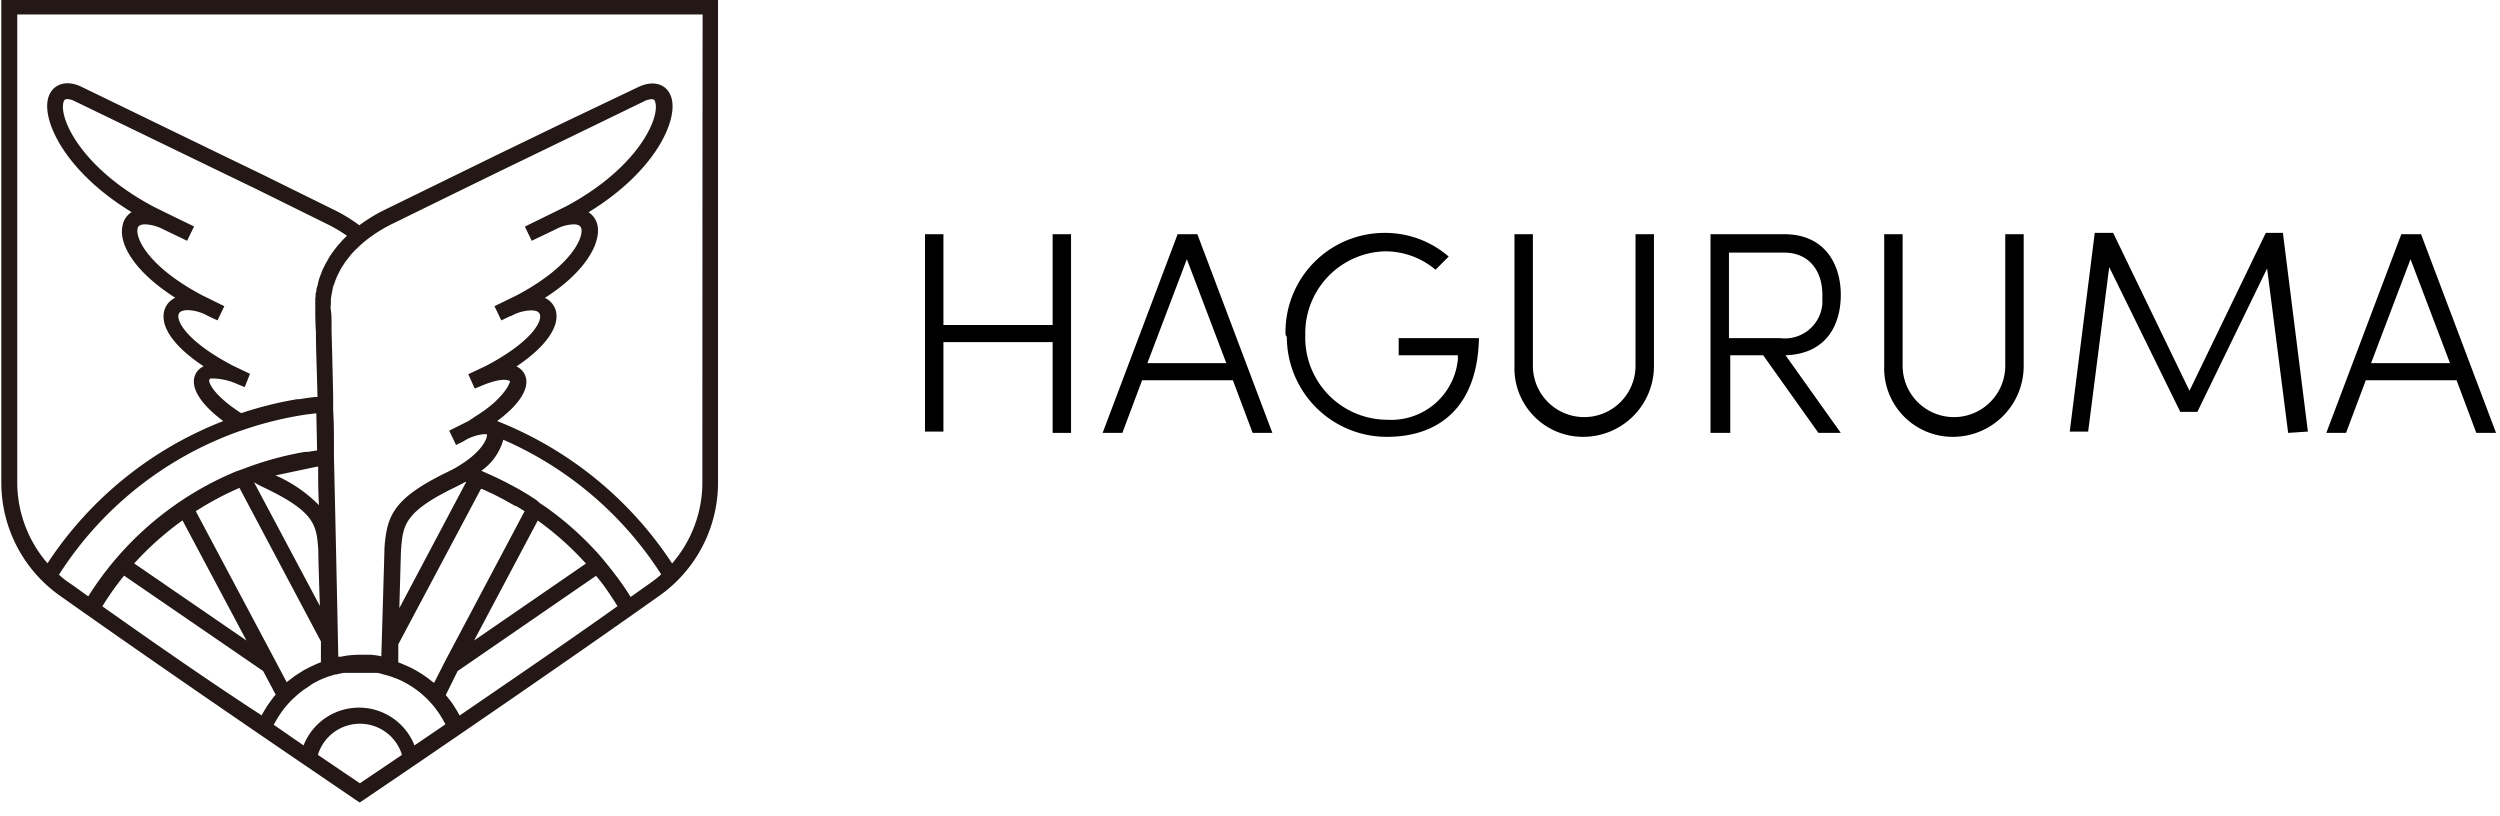 <svg id="レイヤー_1" data-name="レイヤー 1" xmlns="http://www.w3.org/2000/svg" viewBox="0 0 190 62"><defs><style>.cls-1{fill:#231815;}</style></defs><path d="M81.4,17.8V32.9H80V26H71.7v6.8H70.3v-15h1.4v6.9H80V17.8Z"/><path d="M93.7,28.9H86.8l-1.5,4H83.8l5.7-15.1H91l5.7,15.1H95.2Zm-.5-1.3-3-7.9-3,7.9Z"/><path d="M97.7,25.4a7.53,7.53,0,0,1,7.5-7.7h.1a7.36,7.36,0,0,1,4.8,1.8l-1,1a5.94,5.94,0,0,0-3.8-1.4,6.23,6.23,0,0,0-6.1,6.3v.1a6.25,6.25,0,0,0,6.1,6.4h.1a5.09,5.09,0,0,0,5.4-4.6V27h-4.5V25.7h6.1c-.1,5.1-2.9,7.5-7,7.5a7.6,7.6,0,0,1-7.6-7.6A.31.31,0,0,1,97.7,25.4Z"/><path d="M115.1,27.8v-10h1.4v10a3.9,3.9,0,1,0,7.8,0v-10h1.4v10a5.38,5.38,0,0,1-5.4,5.4,5.21,5.21,0,0,1-5.2-5.4Z"/><path d="M135.7,27l4.2,5.9h-1.7L134,27h-2.5v5.9H130V17.8h5.6c3.1,0,4.3,2.3,4.3,4.6S138.8,26.9,135.7,27Zm-4.2-1.3h3.8a2.86,2.86,0,0,0,3.2-2.6v-.7c0-1.8-1-3.2-2.9-3.2h-4.2v6.5Z"/><path d="M143.2,27.8v-10h1.4v10a3.9,3.9,0,1,0,7.8,0v-10h1.4v10a5.38,5.38,0,0,1-5.4,5.4,5.21,5.21,0,0,1-5.2-5.4Z"/><path d="M173.9,32.9l-1.6-12.5L167,31.3h-1.3l-5.4-11-1.6,12.5h-1.4l1.9-15.1h1.4l5.8,12,5.8-12h1.3l1.9,15.1Z"/><path d="M186.7,28.9h-6.9l-1.5,4h-1.5l5.7-15.1H184l5.7,15.1h-1.5Zm-.5-1.3-3-7.9-3,7.9Z"/><path class="cls-1" d="M.1-.1V.5s0,27.8,0,36.14a10.52,10.52,0,0,0,4.42,8.61C14.47,52.3,26.9,60.68,27,60.77l.34.22.33-.22c.13-.09,12.54-8.47,22.48-15.52a10.52,10.52,0,0,0,4.42-8.61c0-8.34,0-36.14,0-36.14V-.1ZM4.48,43.68A27,27,0,0,1,18.11,32.8h0l.27-.09a27.28,27.28,0,0,1,4.71-1.18h0c.31-.05.63-.08.95-.12l.06,2.82-.68.11-.23,0a24.64,24.64,0,0,0-4.66,1.28l-.57.2,0,0a24.26,24.26,0,0,0-11.25,9.5c-.53-.36-1-.73-1.56-1.1A7.09,7.09,0,0,1,4.48,43.68Zm13.2-15.9c-3.3-1.73-4.27-3.27-4.11-3.88.07-.3.52-.33.71-.33a3.3,3.3,0,0,1,1.5.43l.75.35.52-1.08-1.69-.83c-4.11-2.18-5.08-4.35-4.9-5.07,0-.09.08-.32.58-.32a3.22,3.22,0,0,1,1.39.39h0l1.79.86.53-1.09c-1.19-.57-3-1.46-3.13-1.53-5.4-2.89-7.12-6.62-6.8-7.89.06-.24.17-.26.29-.26a1.4,1.4,0,0,1,.59.17l10.78,5.22,3,1.45L24.8,17a11,11,0,0,1,1.57.92l0,0a5.84,5.84,0,0,0-.49.51l-.15.16c-.12.14-.23.29-.34.43l-.14.19a4.93,4.93,0,0,0-.34.54l-.18.32c-.05.09-.09.19-.14.28s-.11.23-.15.35l-.12.31a4.74,4.74,0,0,0-.15.5c0,.14-.08.29-.11.43s0,.19-.05.29,0,.29-.05.44l0,.25c0,.23,0,.47,0,.7s0,.83.05,1.62v.17c0,1.1.07,2.67.12,4.76l-.2,0c-.39.05-.79.1-1.18.17l-.18,0a28.27,28.27,0,0,0-4.24,1.06c-2.12-1.36-2.51-2.37-2.42-2.53s.13-.1.43-.1a4.76,4.76,0,0,1,1.74.44h0l.52.21L19,28.41ZM40.41,18.3l1.8-.86h0a3.16,3.16,0,0,1,1.38-.39c.5,0,.56.23.59.32.17.72-.79,2.89-4.9,5.07l-1.7.83.52,1.08.69-.33.05,0h0a3.34,3.34,0,0,1,1.49-.43c.19,0,.63,0,.71.34.15.61-.82,2.15-4.11,3.88l-1.34.63.49,1.09.51-.21h0c1.73-.72,2.15-.38,2.17-.34s-.36,1.26-2.62,2.66h0L35.6,32l-1.46.73.52,1.09.53-.26A3.53,3.53,0,0,1,36.75,33H37s0,0,0,0h0a.38.38,0,0,1,0,.15h0c-.06.43-.63,1.34-2.08,2.22l-.12.08c-.23.14-.48.27-.75.4-4.12,2-4.64,3.28-4.83,5.76,0,.06,0,.22-.24,8.27a5.59,5.59,0,0,0-.82-.12l-.24,0c-.2,0-.39,0-.59,0a8.42,8.42,0,0,0-1,.07h0l-.44.08h0l-.18,0c-.1-4.89-.22-10.45-.33-15.22v-.66h0c0-1,0-2-.06-2.83l0-.55V30.6c0-.17,0-.32,0-.48v-.05q-.07-3.21-.12-4.89c0-.78,0-1.3-.05-1.58s0-.43,0-.64a1.49,1.49,0,0,1,0-.21,3.65,3.65,0,0,1,.07-.46l.06-.31c0-.13.07-.27.12-.4s.07-.21.11-.32l.1-.24c.09-.19.18-.37.28-.56a2.39,2.39,0,0,1,.13-.21l.2-.31c.06-.08.12-.17.19-.25s.13-.17.2-.26A6,6,0,0,1,27,19l.17-.16c.14-.14.3-.28.46-.42l.12-.1h0A11,11,0,0,1,29.84,17l4.55-2.23,3.77-1.84,5.27-2.55,5.5-2.67a1.4,1.4,0,0,1,.59-.17c.12,0,.23,0,.29.26.32,1.27-1.4,5-6.8,7.89l-3.12,1.53ZM34.93,54.38c-.06-.11-.12-.23-.19-.34a1.76,1.76,0,0,0-.14-.23c-.08-.14-.17-.27-.26-.4l-.18-.24-.28-.35,0,0L34.78,51,45.3,43.76c.12.15.25.3.37.46l.08.1c.42.56.81,1.15,1.18,1.75C42.81,49,38.49,51.94,34.93,54.38ZM7.78,46.08a21.86,21.86,0,0,1,1.65-2.33L20,51l.95,1.79,0,0c-.1.11-.19.23-.28.35l-.18.25c-.09.12-.18.25-.26.38l-.15.25a3.9,3.9,0,0,0-.19.35C16.23,52,11.9,49,7.78,46.08Zm16.41-4.29c0,.08,0,.69.12,4.26l-5-9.39h0c.23.13.46.26.7.37C24,38.92,24.05,39.94,24.19,41.79Zm-3.25-5.66,3.18-.67h.06c0,.92,0,1.9.06,2.93A10.68,10.68,0,0,0,20.94,36.13Zm3.45,12.62c0,.49,0,1,0,1.58a6.57,6.57,0,0,0-.61.26l-.14.06-.56.29-.17.11-.49.31-.19.15c-.15.11-.3.22-.44.34l0,0-.91-1.72-6-11.28a23.42,23.42,0,0,1,3.32-1.77Zm-5.66-.07L10.2,42.82a23.32,23.32,0,0,1,3.67-3.27Zm2.3,6,.09-.14c.11-.18.23-.36.35-.53a1.13,1.13,0,0,0,.1-.13c.14-.18.28-.34.43-.5l.09-.1.23-.22.22-.2a2.52,2.52,0,0,1,.25-.21l.24-.19.48-.32L23.7,52a3.9,3.9,0,0,1,.35-.19l.13-.07a7.51,7.51,0,0,1,1.3-.48l.09,0a4.88,4.88,0,0,1,.55-.12h0l.34,0,.26,0,.57,0h.19l.5,0,.29,0,.33,0c.2,0,.4.08.6.13l.23.06a9.44,9.44,0,0,1,.89.32l0,0a6.65,6.65,0,0,1,.75.39l.13.08a6.63,6.63,0,0,1,.69.49l0,0a8.07,8.07,0,0,1,.68.62l.07.08c.16.17.31.34.45.52l.09.13a6.18,6.18,0,0,1,.36.53l.08.13.23.43-2.35,1.6a4.53,4.53,0,0,0-8.43,0L20.8,55.08Zm15-6,4.84-9.12a22.81,22.81,0,0,1,3.66,3.27Zm-2.15,1.47h0L33,51.88l-.05,0-.42-.33-.21-.15c-.15-.11-.31-.21-.46-.3l-.22-.13c-.16-.09-.32-.18-.49-.26l-.22-.1-.52-.22-.14-.05c0-.48,0-.94,0-1.37l6.28-11.81.07,0c.2.08.39.17.59.27l.27.12.49.25.36.19.32.18.52.29.06,0,.64.39Zm-3.53-3.93c.1-3.58.12-4.35.13-4.43.14-1.86.22-2.88,4.15-4.78.25-.12.49-.25.72-.38l.08,0Zm-3,13.31-3.19-2.16a3.34,3.34,0,0,1,6.39,0ZM49.48,44.27l-1.55,1.1q-.37-.6-.78-1.17c-.08-.11-.16-.23-.25-.34l-.34-.45-.65-.81,0,0-.35-.41h0a24.21,24.21,0,0,0-4.09-3.66h0l-.45-.3L40.76,38l-.57-.37-.35-.21c-.31-.19-.62-.36-.94-.53l-.27-.14c-.27-.15-.55-.28-.83-.42l-.22-.1c-.34-.16-.68-.31-1-.45a4.26,4.26,0,0,0,1.67-2.36,27.11,27.11,0,0,1,12,10.23C50,43.89,49.73,44.09,49.48,44.27Zm3.9-7.63a9.39,9.39,0,0,1-2.3,6.18A28.36,28.36,0,0,0,37.78,32c1.62-1.19,2.43-2.39,2.18-3.33a1.29,1.29,0,0,0-.71-.82c2.19-1.46,3.29-3,3-4.21a1.51,1.51,0,0,0-.84-1c3.14-2,4.27-4.21,4-5.51a1.54,1.54,0,0,0-.68-1c5-3.05,6.76-6.87,6.32-8.62-.27-1.08-1.32-1.49-2.57-.88L42.9,9.29l-5.27,2.55-3.76,1.84-4.56,2.23a12.1,12.1,0,0,0-2,1.21,12.36,12.36,0,0,0-2-1.21L20,13.29l-3-1.45L6.22,6.61C5,6,3.92,6.42,3.65,7.5,3.21,9.25,5,13.07,10,16.12a1.54,1.54,0,0,0-.68,1c-.33,1.34.8,3.47,4,5.51a1.51,1.51,0,0,0-.84,1c-.31,1.24.79,2.75,3,4.21a1.25,1.25,0,0,0-.7.8c-.26.93.55,2.15,2.19,3.36A28.2,28.2,0,0,0,3.61,42.81a9.42,9.42,0,0,1-2.3-6.17c0-7.62,0-31.45,0-35.54H53.4C53.39,5.19,53.38,29,53.38,36.64Z"/></svg>
